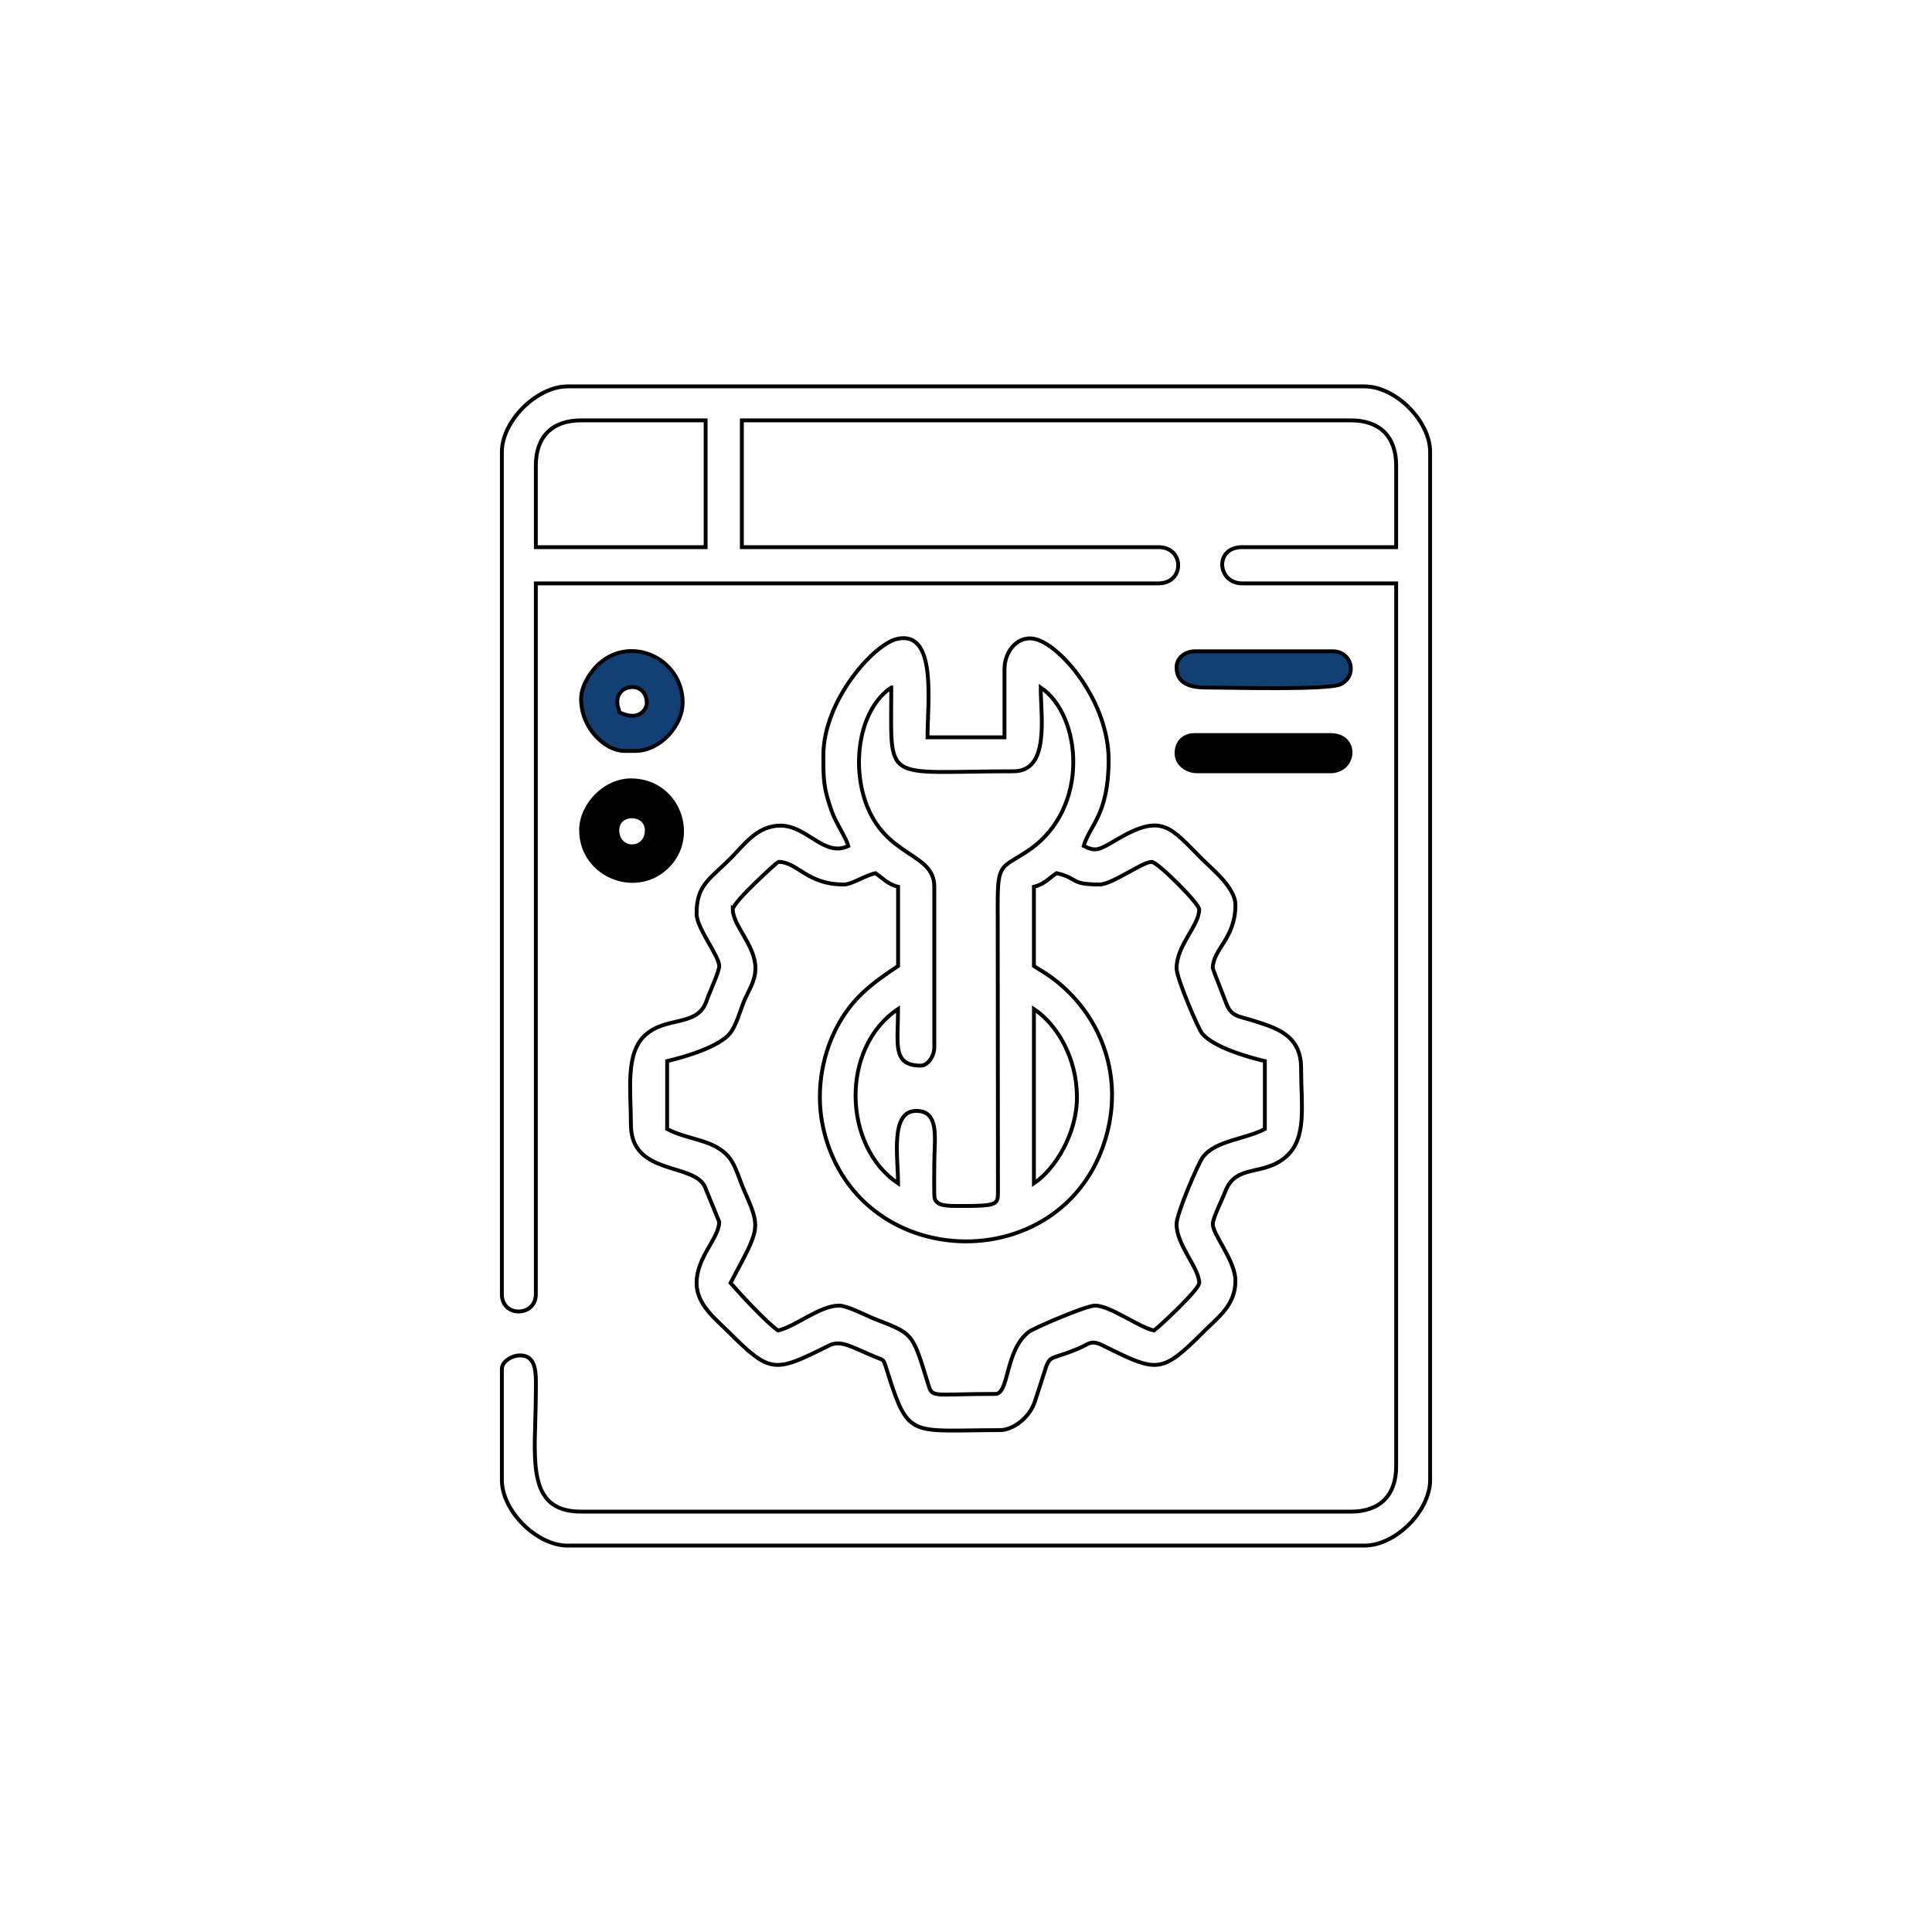 <?xml version="1.0" encoding="UTF-8"?>
<!DOCTYPE svg PUBLIC "-//W3C//DTD SVG 1.1//EN" "http://www.w3.org/Graphics/SVG/1.1/DTD/svg11.dtd">
<!-- Creator: CorelDRAW -->
<svg xmlns="http://www.w3.org/2000/svg" xml:space="preserve" width="250mm" height="250mm" version="1.1" style="shape-rendering:geometricPrecision; text-rendering:geometricPrecision; image-rendering:optimizeQuality; fill-rule:evenodd; clip-rule:evenodd"
viewBox="0 0 6249.48 6249.48"
 xmlns:xlink="http://www.w3.org/1999/xlink"
 xmlns:xodm="http://www.corel.com/coreldraw/odm/2003">
 <defs>
  <style type="text/css">
   <![CDATA[
    .str0 {stroke:black;stroke-width:12.5;stroke-miterlimit:22.926}
    .fil0 {fill:none}
    .fil2 {fill:black}
    .fil1 {fill:#134074}
   ]]>
  </style>
 </defs>
 <g id="Layer_x0020_1">
  <rect class="fil0" x="-0" y="-0" width="6249.48" height="6249.48"/>
  <g id="_1264737654784">
   <path class="fil0 str0" d="M1733.25 1506.22c0,-93.73 52.75,-146.47 146.47,-146.47l402.8 0 0 410.12 -549.27 0 0 -263.65zm-109.85 -43.94l0 2724.38c0,75.46 109.85,72.9 109.85,0l0 -2299.62 2013.99 0c85.2,0 85.2,-117.18 0,-117.18l-1347.54 0 0 -410.12 1970.05 0c93.73,0 146.47,52.75 146.47,146.47l0 263.65 -498.01 0c-91.4,0 -81.03,117.18 0,117.18l498.01 0 0 2856.21c0,93.73 -52.75,146.47 -146.47,146.47l-2490.03 0c-184.45,0 -146.98,-180.76 -146.46,-380.84 0.15,-59.31 6.59,-124.49 -51.27,-124.49 -26.77,0 -58.59,20.21 -58.59,43.94l0 358.86c0,100.62 112.98,212.38 212.38,212.38l2577.91 0c100.59,0 212.38,-111.79 212.38,-212.38l0 -3324.92c0,-100.59 -111.79,-212.38 -212.38,-212.38l-2577.91 0c-99.41,0 -212.38,111.76 -212.38,212.38z"/>
   <path class="fil0 str0" d="M3344.45 3827.81l0 -563.92c75.36,50.46 139.15,158.07 139.15,285.62 0,117.16 -69.77,231.84 -139.15,278.3zm-974.04 -886.16c0,-24.08 145.39,-153.79 146.47,-153.79 64.16,0 91.89,73.23 212.39,73.23 26.24,0 66.07,-28.12 102.53,-36.62 24.15,16.17 40.17,36.24 73.24,43.94l0 256.33c-82.84,55.47 -149.63,103.09 -200.35,202.45 -47.22,92.49 -69.31,214.66 -38.23,336.39 119.03,466.17 794.57,472.73 915.43,-1.14 49.66,-194.72 -25.43,-384.09 -175.55,-497.07 -23.41,-17.62 -39.64,-25.74 -61.89,-40.64l0 -256.33c33.06,-7.7 49.09,-27.77 73.24,-43.94 72.97,17 41.42,36.62 139.15,36.62 40.6,0 138.47,-73.23 168.44,-73.23 19.01,0 153.8,134.78 153.8,153.79 0,52.53 -73.24,116.1 -73.24,190.41 0,32.5 69.82,195.06 82.4,210.55 35.73,43.99 144.55,76.05 203.22,89.72l0 219.71c-63.1,33.39 -160.93,37.01 -201.09,91.85 -15.23,20.79 -84.53,181.71 -84.53,215.74 0,68.98 73.24,141.3 73.24,190.41 0,21.44 -131.32,143.65 -146.47,153.8 -51.7,-12.05 -141.28,-80.56 -190.42,-80.56 -30.1,0 -199.93,73.6 -214.88,85.39 -77.25,60.87 -62.22,200.24 -107.36,200.24 -218.56,0 -202.46,17.19 -220.93,-42.72 -48.96,-158.77 -46.87,-151.29 -172.47,-201.04 -26.71,-10.58 -86.08,-41.87 -111.93,-41.87 -63.14,0 -139.49,66.99 -197.74,80.56 -34.67,-23.22 -123.5,-118.95 -153.79,-153.8 94.42,-178.44 99.77,-173.31 43.73,-300.05 -13.69,-30.96 -25.93,-75.88 -44.94,-101.54 -47.32,-63.88 -132.94,-58.9 -203.85,-96.42l0 -219.71c58.67,-13.67 167.48,-45.73 203.22,-89.72 20.37,-25.08 32.39,-71.42 44.64,-101.84 13.93,-34.62 37.76,-66.06 37.76,-108.71 0,-74.31 -73.24,-137.88 -73.24,-190.41zm512.65 -717.72c0,316.35 -33.04,270.98 395.47,270.98 118.45,0 87.89,-178.32 87.89,-270.98 132.17,88.51 162.89,392.46 -42.35,528.9 -85.04,56.53 -97.14,37.34 -96.81,174.16l0.84 923.62c-0.43,44.85 3.96,50.43 -118.01,50.43 -45.6,0 -77.55,0.62 -86.5,-23.36 -3.01,-8.08 -1.39,-99.54 -1.39,-115.79 0,-77.36 18.73,-168.44 -58.59,-168.44 -85.04,0 -58.59,150.98 -58.59,234.36 -178.08,-119.25 -188.48,-437.7 0,-563.92 0,111.22 -20.54,183.09 73.24,183.09 23.73,0 43.94,-31.82 43.94,-58.59l0 -519.98c0,-112.98 -159.64,-92.79 -222.77,-275.24 -45.96,-132.81 -14.96,-303.23 83.62,-369.24zm-219.71 219.71c0,80.18 0.64,104.84 26.4,178.66 14.52,41.62 46.22,84.52 54.17,114.28 -78.04,37.45 -132.63,-65.91 -219.71,-65.91 -75.47,0 -118.76,63.83 -159.29,104.36 -72.35,72.35 -111.69,87.46 -111.69,181.26 0,45.5 73.24,135.99 73.24,168.44 0,19.04 -31.73,85.31 -40.95,112.85 -28.49,85.04 -129.04,48.67 -197.61,109.98 -66.15,59.16 -47.06,178.3 -47.06,289.82 0,169.21 209.64,120.73 241.01,205.73l44.61 109.18c0,52.43 -73.24,114.33 -73.24,197.74 0,70.15 62.44,117.37 100.7,155.63 140.21,140.21 150.81,134.43 328.85,46.29 38.1,-18.86 73.25,6.41 150.67,38.1 29.39,12.03 22.78,2.69 41.41,61.12 65.16,204.32 75.81,174.89 359.73,174.89 40.54,0 94.47,-37.77 112.87,-92.2l37.62 -116.18c15.01,-34.63 18.59,-19.87 104.88,-56.29 32.42,-13.68 38.42,-28.42 76.74,-9.45 178.04,88.15 188.64,93.92 328.85,-46.29 46.05,-46.05 100.7,-84.03 100.7,-162.95 0,-64.67 -73.24,-148.81 -73.24,-183.09 0,-19.63 30.85,-80.16 40.61,-105.86 34.22,-90.13 123.04,-47.9 195.84,-111.75 69.42,-60.89 49.17,-164.1 49.17,-287.71 0,-108.91 -86.62,-130.23 -149.24,-151.03 -50.39,-16.74 -77.13,-12.49 -93.69,-60.1 -4.66,-13.39 -42.69,-108.23 -42.69,-111.11 0,-62.36 73.24,-95.42 73.24,-205.06 0,-55.53 -75.47,-115.75 -108.02,-148.31 -102.97,-102.97 -128.17,-149.17 -273.13,-64.41 -61.28,35.83 -69.02,41.74 -109.53,22.3 17.35,-64.95 80.56,-99.02 80.56,-278.29 0,-185.53 -148.37,-364.36 -233.18,-390.03 -55.48,-16.79 -103.71,33.09 -103.71,97.08l0 219.71 -249 0c0,-111.26 31.62,-347.39 -98.2,-318.37 -75.71,16.92 -238.69,199.45 -238.69,376.96z"/>
   <path class="fil1 str0" d="M1996.91 2267.88c0,-56.43 95.21,-67.2 95.21,7.32 0,16.31 -22.68,60.58 -87.88,29.3 -3.83,-16.42 -7.32,-16.84 -7.32,-36.62zm-117.18 -7.33c0,97.88 80.66,168.45 139.15,168.45l36.62 0c79.64,0 154.87,-82.24 152.71,-160.45 -3.96,-144 -177.56,-218.46 -279.34,-112.65 -21.79,22.66 -49.14,64.24 -49.14,104.65z"/>
   <path class="fil2 str0" d="M1996.91 2685.33c0,-60.5 95.21,-59.16 95.21,0 0,70.3 -95.21,69.19 -95.21,0zm-117.18 0c0,144.05 173.03,215.98 275.04,121.25 105.62,-98.09 39.45,-282.37 -113.92,-282.37 -84.06,0 -161.12,79.28 -161.12,161.12z"/>
   <path class="fil1 str0" d="M3805.84 2158.03c0,52.23 42.54,65.91 95.21,65.91 70.44,0 396.01,9.2 435.96,-10.78 55.07,-27.55 36.29,-106.4 -25.84,-106.4l-446.74 0c-31.34,0 -58.59,22.58 -58.59,51.27z"/>
   <path class="fil2 str0" d="M3805.84 2436.32c0,37.77 35.94,58.59 65.91,58.59l432.09 0c81.03,0 91.4,-117.18 0,-117.18l-439.42 0c-35.42,0 -58.59,23.16 -58.59,58.59z"/>
  </g>
 </g>
</svg>

